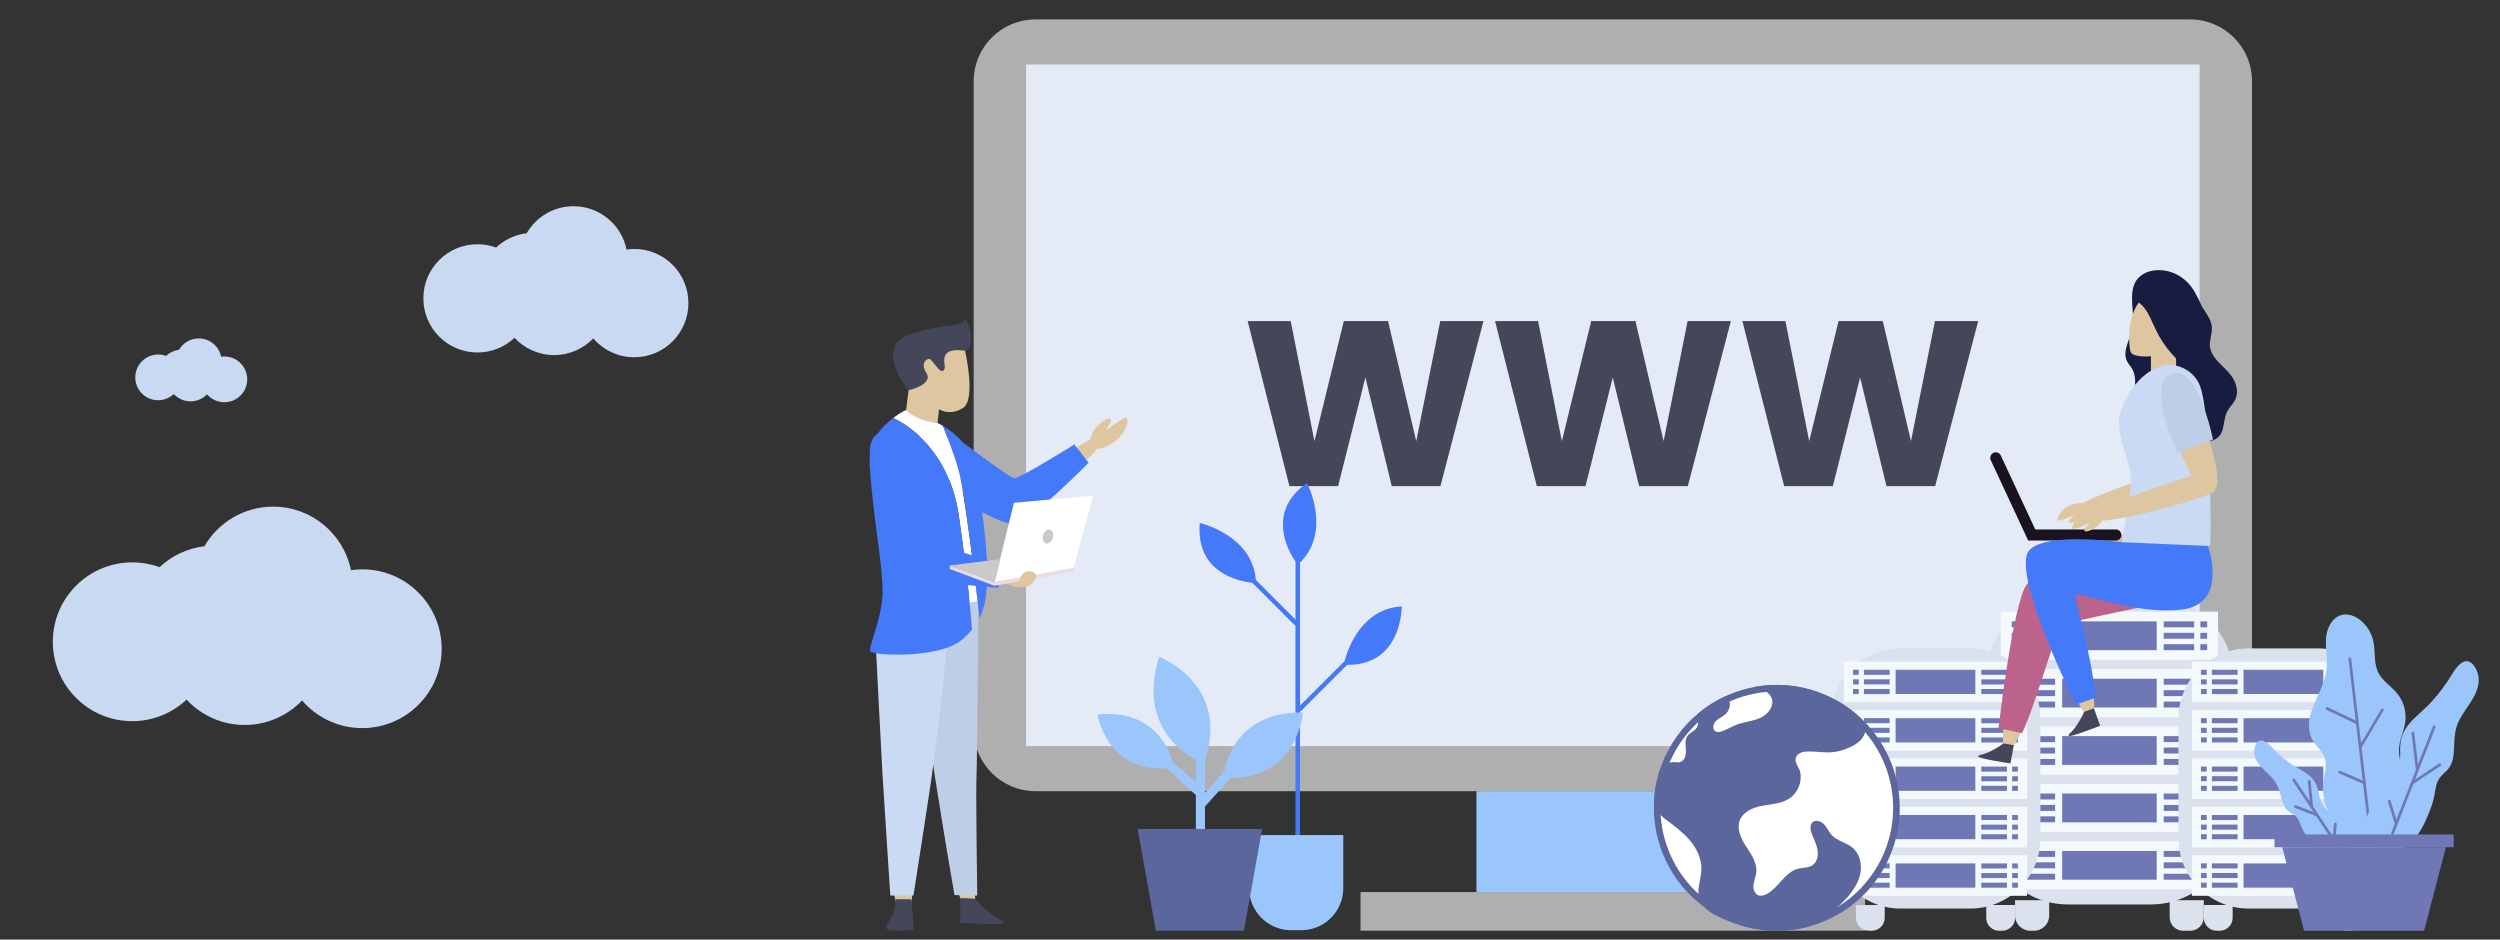 <?xml version="1.0" encoding="utf-8"?>
<!-- Generator: Adobe Illustrator 27.8.1, SVG Export Plug-In . SVG Version: 6.00 Build 0)  -->
<svg version="1.1" id="obj" xmlns="http://www.w3.org/2000/svg" xmlns:xlink="http://www.w3.org/1999/xlink" x="0px" y="0px"
	 viewBox="0 0 1200 451" style="enable-background:new 0 0 1200 451;" xml:space="preserve">
<rect x="0" y="0" width="1200" height="451" fill="#333333" stroke="none"/>
<style type="text/css">
	.st0{fill:#AFAFAF;}
	.st1{fill:#E4EBF7;}
	.st2{fill:#9AC6FC;}
	.st3{fill:#44465A;}
	.st4{fill:#4479FA;}
	.st5{fill:#5B669C;}
	.st6{fill:#DBE2EE;}
	.st7{fill:#F3F9FC;}
	.st8{fill:#6F78B5;}
	.st9{fill:#DEC6A0;}
	.st10{fill:none;stroke:#CCB994;stroke-width:5.078;stroke-miterlimit:10;}
	.st11{fill:#171C40;}
	.st12{fill:#1B121F;}
	.st13{fill:#B06D6D;}
	.st14{fill:#CAD9F4;}
	.st15{fill:#BC638C;}
	.st16{fill:#BECEE7;}
	.st17{fill:#FFFFFF;}
	.st18{fill:none;}
	.st19{fill:#CACACA;}
	.st20{fill:#E9DDE3;}
	.st21{fill:#C9D9F1;}
</style>
<g>
	<path class="st0" d="M1051.27,379.76H497.06c-16.4,0-29.7-13.29-29.7-29.7V39.02c0-16.4,13.29-29.7,29.7-29.7h554.21
		c16.4,0,29.7,13.29,29.7,29.7v311.04C1080.94,366.47,1067.65,379.76,1051.27,379.76z"/>
	<rect x="492.51" y="30.97" class="st1" width="563.29" height="327.16"/>
	<rect x="708.7" y="379.76" class="st2" width="130.9" height="48.45"/>
	<rect x="653.06" y="428.19" class="st0" width="242.21" height="18.54"/>
</g>
<g>
	<path class="st3" d="M598.87,154.1h20.66l11.41,57.67l14.1-57.67h21.22l13.54,57.67l11.51-57.67h20.76l-20.66,79.24h-23.37
		l-12.65-52.16l-13.09,52.16h-23.37L598.87,154.1z"/>
	<path class="st3" d="M717.62,154.1h20.66l11.41,57.67l14.1-57.67H785l13.54,57.67l11.51-57.67h20.76l-20.66,79.24h-23.37
		l-12.65-52.16l-13.09,52.16h-23.37L717.62,154.1z"/>
	<path class="st3" d="M836.35,154.1H857l11.41,57.67l14.1-57.67h21.22l13.54,57.67l11.51-57.67h20.76l-20.66,79.24h-23.37
		l-12.65-52.16l-13.09,52.16H856.4L836.35,154.1z"/>
</g>
<g>
	<g>
		<path class="st4" d="M672.84,291.06c-19.31,1.16-25.86,20.3-27.44,26.26l-21.38,21.38v-68.65c15.39-15.31,3.32-38.26,3.32-38.26
			c-19.54,13.9-9.13,32.48-5.5,37.81v27.79l-19.04-19.04c-1.7-21.59-26.9-27.33-26.9-27.33c-2.09,23.89,18.79,28.02,25.2,28.72
			l20.55,20.55l0.17-0.17v106.66H624v-65.35l0.17,0.17l22.48-22.48C673.17,319.35,672.84,291.06,672.84,291.06z"/>
		<path class="st2" d="M624.6,446.5h-4.85c-11.14,0-20.16-9.02-20.16-20.16v-25.51h45.19v25.51
			C644.78,437.48,635.74,446.5,624.6,446.5z"/>
	</g>
	<g>
		<g>
			<g>
				<path class="st2" d="M562.68,365.39l11.34,10.29v-11.01c-8.61-4.27-27.38-19.27-17.57-49.38c0,0,34.14,13.09,21.94,49.4v15.87
					l9.42-10.51c1.24-8.17,8.98-28.66,37.6-28.02c0,0-2.3,31.36-34.74,31.38l-12.28,13.71v21.01h-4.38v-26.55l-14.14-12.82
					c-28.79,1.97-33.06-25.82-33.06-25.82C552.43,340.32,560.91,358.07,562.68,365.39z"/>
			</g>
		</g>
		<polygon class="st5" points="554.82,446.75 597.08,446.75 605.83,397.91 546.06,397.91 		"/>
	</g>
</g>
<g>
	<g>
		<path class="st6" d="M1032.31,434.14h-39.55c-22.05,0-39.92-17.88-39.92-39.92v-68.19c0-22.05,17.88-39.92,39.92-39.92h39.55
			c22.05,0,39.92,17.88,39.92,39.92v68.19C1072.21,416.29,1054.36,434.14,1032.31,434.14z"/>
		<g>
			<rect x="960.43" y="293.59" class="st7" width="104.21" height="23.12"/>
			<rect x="989.84" y="298.26" class="st8" width="45.38" height="13.81"/>
			<g>
				<g>
					<g>
						<g>
							<g>
								<rect x="1038.59" y="298.26" class="st8" width="14.62" height="2.86"/>
							</g>
							<g>
								<rect x="1038.59" y="309.21" class="st8" width="14.62" height="2.86"/>
							</g>
							<g>
								<rect x="1038.59" y="303.74" class="st8" width="14.62" height="2.86"/>
							</g>
						</g>
					</g>
					<g>
						<rect x="1056.18" y="298.26" class="st8" width="3.26" height="2.86"/>
						<rect x="1056.18" y="309.21" class="st8" width="3.26" height="2.86"/>
						<rect x="1056.18" y="303.74" class="st8" width="3.26" height="2.86"/>
					</g>
				</g>
				<g>
					<g>
						<rect x="971.83" y="298.26" class="st8" width="14.62" height="2.86"/>
						<rect x="971.83" y="309.2" class="st8" width="14.62" height="2.86"/>
						<rect x="971.83" y="303.73" class="st8" width="14.62" height="2.86"/>
					</g>
					<g>
						<rect x="965.63" y="298.26" class="st8" width="3.26" height="2.86"/>
						<rect x="965.63" y="309.2" class="st8" width="3.26" height="2.86"/>
						<rect x="965.63" y="303.73" class="st8" width="3.26" height="2.86"/>
					</g>
				</g>
			</g>
		</g>
		<g>
			<rect x="960.43" y="321.16" class="st7" width="104.21" height="23.12"/>
			<rect x="989.84" y="325.8" class="st8" width="45.38" height="13.81"/>
			<g>
				<g>
					<g>
						<rect x="1038.59" y="325.8" class="st8" width="14.62" height="2.86"/>
						<rect x="1038.59" y="336.75" class="st8" width="14.62" height="2.86"/>
						<rect x="1038.59" y="331.28" class="st8" width="14.62" height="2.86"/>
					</g>
					<g>
						<rect x="1056.18" y="325.8" class="st8" width="3.26" height="2.86"/>
						<rect x="1056.18" y="336.75" class="st8" width="3.26" height="2.86"/>
						<rect x="1056.18" y="331.28" class="st8" width="3.26" height="2.86"/>
					</g>
				</g>
				<g>
					<g>
						<rect x="971.83" y="325.81" class="st8" width="14.62" height="2.86"/>
						<rect x="971.83" y="336.76" class="st8" width="14.62" height="2.86"/>
						<rect x="971.83" y="331.28" class="st8" width="14.62" height="2.86"/>
					</g>
					<g>
						<rect x="965.63" y="325.81" class="st8" width="3.26" height="2.86"/>
						<rect x="965.63" y="336.76" class="st8" width="3.26" height="2.86"/>
						<rect x="965.63" y="331.28" class="st8" width="3.26" height="2.86"/>
					</g>
				</g>
			</g>
		</g>
		<g>
			<rect x="960.43" y="348.7" class="st7" width="104.21" height="23.12"/>
			<rect x="989.84" y="353.34" class="st8" width="45.38" height="13.81"/>
			<g>
				<g>
					<g>
						<rect x="1038.59" y="353.34" class="st8" width="14.62" height="2.86"/>
						<rect x="1038.59" y="364.29" class="st8" width="14.62" height="2.86"/>
						<rect x="1038.59" y="358.82" class="st8" width="14.62" height="2.86"/>
					</g>
					<g>
						<rect x="1056.18" y="353.34" class="st8" width="3.26" height="2.86"/>
						<rect x="1056.18" y="364.29" class="st8" width="3.26" height="2.86"/>
						<rect x="1056.18" y="358.82" class="st8" width="3.26" height="2.86"/>
					</g>
				</g>
				<g>
					<g>
						<rect x="971.83" y="353.36" class="st8" width="14.62" height="2.86"/>
						<rect x="971.83" y="364.31" class="st8" width="14.62" height="2.86"/>
						<rect x="971.83" y="358.84" class="st8" width="14.62" height="2.86"/>
					</g>
					<g>
						<rect x="965.63" y="353.36" class="st8" width="3.26" height="2.86"/>
						<rect x="965.63" y="364.31" class="st8" width="3.26" height="2.86"/>
						<rect x="965.63" y="358.84" class="st8" width="3.26" height="2.86"/>
					</g>
				</g>
			</g>
		</g>
		<g>
			<rect x="960.43" y="376.24" class="st7" width="104.21" height="23.12"/>
			<rect x="989.84" y="380.9" class="st8" width="45.38" height="13.81"/>
			<g>
				<g>
					<g>
						<rect x="1038.59" y="380.9" class="st8" width="14.62" height="2.86"/>
						<rect x="1038.59" y="391.86" class="st8" width="14.62" height="2.86"/>
						<rect x="1038.59" y="386.38" class="st8" width="14.62" height="2.86"/>
					</g>
					<g>
						<rect x="1056.18" y="380.9" class="st8" width="3.26" height="2.86"/>
						<rect x="1056.18" y="391.86" class="st8" width="3.26" height="2.86"/>
						<rect x="1056.18" y="386.38" class="st8" width="3.26" height="2.86"/>
					</g>
				</g>
				<g>
					<g>
						<rect x="971.83" y="380.89" class="st8" width="14.62" height="2.86"/>
						<rect x="971.83" y="391.84" class="st8" width="14.62" height="2.86"/>
						<rect x="971.83" y="386.37" class="st8" width="14.62" height="2.86"/>
					</g>
					<g>
						<rect x="965.63" y="380.89" class="st8" width="3.26" height="2.86"/>
						<rect x="965.63" y="391.84" class="st8" width="3.26" height="2.86"/>
						<rect x="965.63" y="386.37" class="st8" width="3.26" height="2.86"/>
					</g>
				</g>
			</g>
		</g>
		<g>
			<rect x="960.43" y="403.78" class="st7" width="104.21" height="23.12"/>
			<rect x="989.84" y="408.45" class="st8" width="45.38" height="13.81"/>
			<g>
				<g>
					<g>
						<rect x="1038.59" y="408.45" class="st8" width="14.62" height="2.86"/>
						<rect x="1038.59" y="419.4" class="st8" width="14.62" height="2.86"/>
						<rect x="1038.59" y="413.92" class="st8" width="14.62" height="2.86"/>
					</g>
					<g>
						<rect x="1056.18" y="408.45" class="st8" width="3.26" height="2.86"/>
						<rect x="1056.18" y="419.4" class="st8" width="3.26" height="2.86"/>
						<rect x="1056.18" y="413.92" class="st8" width="3.26" height="2.86"/>
					</g>
				</g>
				<g>
					<g>
						<rect x="971.83" y="408.45" class="st8" width="14.62" height="2.86"/>
						<rect x="971.83" y="419.39" class="st8" width="14.62" height="2.86"/>
						<rect x="971.83" y="413.92" class="st8" width="14.62" height="2.86"/>
					</g>
					<g>
						<rect x="965.63" y="408.45" class="st8" width="3.26" height="2.86"/>
						<rect x="965.63" y="419.39" class="st8" width="3.26" height="2.86"/>
						<rect x="965.63" y="413.92" class="st8" width="3.26" height="2.86"/>
					</g>
				</g>
			</g>
		</g>
		<g>
			<path class="st6" d="M976.31,446.75h-1.76c-4.04,0-7.32-3.28-7.32-7.32v-7.34h16.38v7.34
				C983.64,443.47,980.36,446.75,976.31,446.75z"/>
			<path class="st6" d="M1051.35,446.75h-3.44c-3.57,0-6.47-2.9-6.47-6.47v-8.19h16.38v8.19
				C1057.82,443.85,1054.92,446.75,1051.35,446.75z"/>
		</g>
	</g>
	<g>
		<g>
			<path class="st6" d="M945.7,436.11h-33.35c-18.6,0-33.68-15.08-33.68-33.68v-57.51c0-18.6,15.08-33.68,33.68-33.68h33.35
				c18.6,0,33.68,15.08,33.68,33.68v57.51C979.38,421.03,964.31,436.11,945.7,436.11z"/>
			<g>
				<rect x="885.08" y="317.57" class="st7" width="87.89" height="19.49"/>
				<rect x="909.89" y="321.49" class="st8" width="38.28" height="11.63"/>
				<g>
					<g>
						<g>
							<g>
								<g>
									<rect x="951.01" y="321.49" class="st8" width="12.34" height="2.43"/>
								</g>
								<g>
									<rect x="951.01" y="330.72" class="st8" width="12.34" height="2.43"/>
								</g>
								<g>
									<rect x="951.01" y="326.11" class="st8" width="12.34" height="2.43"/>
								</g>
							</g>
						</g>
						<g>
							<rect x="965.84" y="321.49" class="st8" width="2.74" height="2.43"/>
							<rect x="965.84" y="330.72" class="st8" width="2.74" height="2.43"/>
							<rect x="965.84" y="326.11" class="st8" width="2.74" height="2.43"/>
						</g>
					</g>
					<g>
						<g>
							<rect x="894.68" y="321.48" class="st8" width="12.34" height="2.43"/>
							<rect x="894.68" y="330.73" class="st8" width="12.34" height="2.43"/>
							<rect x="894.68" y="326.09" class="st8" width="12.34" height="2.43"/>
						</g>
						<g>
							<rect x="889.47" y="321.48" class="st8" width="2.74" height="2.43"/>
							<rect x="889.47" y="330.73" class="st8" width="2.74" height="2.43"/>
							<rect x="889.47" y="326.09" class="st8" width="2.74" height="2.43"/>
						</g>
					</g>
				</g>
			</g>
			<g>
				<rect x="885.08" y="340.8" class="st7" width="87.89" height="19.49"/>
				<rect x="909.89" y="344.74" class="st8" width="38.28" height="11.63"/>
				<g>
					<g>
						<g>
							<rect x="951.01" y="344.74" class="st8" width="12.34" height="2.43"/>
							<rect x="951.01" y="353.97" class="st8" width="12.34" height="2.43"/>
							<rect x="951.01" y="349.34" class="st8" width="12.34" height="2.43"/>
						</g>
						<g>
							<rect x="965.84" y="344.74" class="st8" width="2.74" height="2.43"/>
							<rect x="965.84" y="353.97" class="st8" width="2.74" height="2.43"/>
							<rect x="965.84" y="349.34" class="st8" width="2.74" height="2.43"/>
						</g>
					</g>
					<g>
						<g>
							<rect x="894.68" y="344.71" class="st8" width="12.34" height="2.43"/>
							<rect x="894.68" y="353.95" class="st8" width="12.34" height="2.43"/>
							<rect x="894.68" y="349.34" class="st8" width="12.34" height="2.43"/>
						</g>
						<g>
							<rect x="889.47" y="344.71" class="st8" width="2.74" height="2.43"/>
							<rect x="889.47" y="353.95" class="st8" width="2.74" height="2.43"/>
							<rect x="889.47" y="349.34" class="st8" width="2.74" height="2.43"/>
						</g>
					</g>
				</g>
			</g>
			<g>
				<rect x="885.08" y="364.04" class="st7" width="87.89" height="19.49"/>
				<rect x="909.89" y="367.96" class="st8" width="38.28" height="11.63"/>
				<g>
					<g>
						<g>
							<rect x="951.01" y="367.96" class="st8" width="12.34" height="2.43"/>
							<rect x="951.01" y="377.19" class="st8" width="12.34" height="2.43"/>
							<rect x="951.01" y="372.59" class="st8" width="12.34" height="2.43"/>
						</g>
						<g>
							<rect x="965.84" y="367.96" class="st8" width="2.74" height="2.43"/>
							<rect x="965.84" y="377.19" class="st8" width="2.74" height="2.43"/>
							<rect x="965.84" y="372.59" class="st8" width="2.74" height="2.43"/>
						</g>
					</g>
					<g>
						<g>
							<rect x="894.68" y="367.95" class="st8" width="12.34" height="2.43"/>
							<rect x="894.68" y="377.2" class="st8" width="12.34" height="2.43"/>
							<rect x="894.68" y="372.56" class="st8" width="12.34" height="2.43"/>
						</g>
						<g>
							<rect x="889.47" y="367.95" class="st8" width="2.74" height="2.43"/>
							<rect x="889.47" y="377.2" class="st8" width="2.74" height="2.43"/>
							<rect x="889.47" y="372.56" class="st8" width="2.74" height="2.43"/>
						</g>
					</g>
				</g>
			</g>
			<g>
				<rect x="885.08" y="387.27" class="st7" width="87.89" height="19.49"/>
				<rect x="909.89" y="391.19" class="st8" width="38.28" height="11.63"/>
				<g>
					<g>
						<g>
							<rect x="951.01" y="391.19" class="st8" width="12.34" height="2.43"/>
							<rect x="951.01" y="400.44" class="st8" width="12.34" height="2.43"/>
							<rect x="951.01" y="395.82" class="st8" width="12.34" height="2.43"/>
						</g>
						<g>
							<rect x="965.84" y="391.19" class="st8" width="2.74" height="2.43"/>
							<rect x="965.84" y="400.44" class="st8" width="2.74" height="2.43"/>
							<rect x="965.84" y="395.82" class="st8" width="2.74" height="2.43"/>
						</g>
					</g>
					<g>
						<g>
							<rect x="894.68" y="391.2" class="st8" width="12.34" height="2.43"/>
							<rect x="894.68" y="400.42" class="st8" width="12.34" height="2.43"/>
							<rect x="894.68" y="395.81" class="st8" width="12.34" height="2.43"/>
						</g>
						<g>
							<rect x="889.47" y="391.2" class="st8" width="2.74" height="2.43"/>
							<rect x="889.47" y="400.42" class="st8" width="2.74" height="2.43"/>
							<rect x="889.47" y="395.81" class="st8" width="2.74" height="2.43"/>
						</g>
					</g>
				</g>
			</g>
			<g>
				<rect x="885.08" y="410.5" class="st7" width="87.89" height="19.49"/>
				<rect x="909.89" y="414.44" class="st8" width="38.28" height="11.63"/>
				<g>
					<g>
						<g>
							<rect x="951.01" y="414.44" class="st8" width="12.34" height="2.43"/>
							<rect x="951.01" y="423.67" class="st8" width="12.34" height="2.43"/>
							<rect x="951.01" y="419.06" class="st8" width="12.34" height="2.43"/>
						</g>
						<g>
							<rect x="965.84" y="414.44" class="st8" width="2.74" height="2.43"/>
							<rect x="965.84" y="423.67" class="st8" width="2.74" height="2.43"/>
							<rect x="965.84" y="419.06" class="st8" width="2.74" height="2.43"/>
						</g>
					</g>
					<g>
						<g>
							<rect x="894.68" y="414.42" class="st8" width="12.34" height="2.43"/>
							<rect x="894.68" y="423.67" class="st8" width="12.34" height="2.43"/>
							<rect x="894.68" y="419.03" class="st8" width="12.34" height="2.43"/>
						</g>
						<g>
							<rect x="889.47" y="414.42" class="st8" width="2.74" height="2.43"/>
							<rect x="889.47" y="423.67" class="st8" width="2.74" height="2.43"/>
							<rect x="889.47" y="419.03" class="st8" width="2.74" height="2.43"/>
						</g>
					</g>
				</g>
			</g>
			<g>
				<path class="st6" d="M898.48,446.75h-1.49c-3.4,0-6.16-2.76-6.16-6.16v-6.2h13.83v6.2
					C904.64,443.99,901.88,446.75,898.48,446.75z"/>
				<path class="st6" d="M961.05,446.75h-1.49c-3.4,0-6.16-2.76-6.16-6.16v-6.2h13.83v6.2
					C967.23,443.99,964.47,446.75,961.05,446.75z"/>
			</g>
		</g>
		<g>
			<path class="st6" d="M1112.71,436.11h-33.35c-18.6,0-33.68-15.08-33.68-33.68v-57.51c0-18.6,15.08-33.68,33.68-33.68h33.35
				c18.6,0,33.68,15.08,33.68,33.68v57.51C1146.39,421.03,1131.32,436.11,1112.71,436.11z"/>
			<g>
				<rect x="1052.07" y="317.57" class="st7" width="87.89" height="19.49"/>
				<rect x="1076.9" y="321.49" class="st8" width="38.28" height="11.63"/>
				<g>
					<g>
						<g>
							<g>
								<g>
									<rect x="1118.02" y="321.49" class="st8" width="12.34" height="2.43"/>
								</g>
								<g>
									<rect x="1118.02" y="330.72" class="st8" width="12.34" height="2.43"/>
								</g>
								<g>
									<rect x="1118.02" y="326.11" class="st8" width="12.34" height="2.43"/>
								</g>
							</g>
						</g>
						<g>
							<rect x="1132.85" y="321.49" class="st8" width="2.74" height="2.43"/>
							<rect x="1132.85" y="330.72" class="st8" width="2.74" height="2.43"/>
							<rect x="1132.85" y="326.11" class="st8" width="2.74" height="2.43"/>
						</g>
					</g>
					<g>
						<g>
							<rect x="1061.7" y="321.48" class="st8" width="12.34" height="2.43"/>
							<rect x="1061.7" y="330.73" class="st8" width="12.34" height="2.43"/>
							<rect x="1061.7" y="326.09" class="st8" width="12.34" height="2.43"/>
						</g>
						<g>
							<rect x="1056.47" y="321.48" class="st8" width="2.74" height="2.43"/>
							<rect x="1056.47" y="330.73" class="st8" width="2.74" height="2.43"/>
							<rect x="1056.47" y="326.09" class="st8" width="2.74" height="2.43"/>
						</g>
					</g>
				</g>
			</g>
			<g>
				<rect x="1052.07" y="340.8" class="st7" width="87.89" height="19.49"/>
				<rect x="1076.9" y="344.74" class="st8" width="38.28" height="11.63"/>
				<g>
					<g>
						<g>
							<rect x="1118.02" y="344.74" class="st8" width="12.34" height="2.43"/>
							<rect x="1118.02" y="353.97" class="st8" width="12.34" height="2.43"/>
							<rect x="1118.02" y="349.34" class="st8" width="12.34" height="2.43"/>
						</g>
						<g>
							<rect x="1132.85" y="344.74" class="st8" width="2.74" height="2.43"/>
							<rect x="1132.85" y="353.97" class="st8" width="2.74" height="2.43"/>
							<rect x="1132.85" y="349.34" class="st8" width="2.74" height="2.43"/>
						</g>
					</g>
					<g>
						<g>
							<rect x="1061.7" y="344.71" class="st8" width="12.34" height="2.43"/>
							<rect x="1061.7" y="353.95" class="st8" width="12.34" height="2.43"/>
							<rect x="1061.7" y="349.34" class="st8" width="12.34" height="2.43"/>
						</g>
						<g>
							<rect x="1056.47" y="344.71" class="st8" width="2.74" height="2.43"/>
							<rect x="1056.47" y="353.95" class="st8" width="2.74" height="2.43"/>
							<rect x="1056.47" y="349.34" class="st8" width="2.74" height="2.43"/>
						</g>
					</g>
				</g>
			</g>
			<g>
				<rect x="1052.07" y="364.04" class="st7" width="87.89" height="19.49"/>
				<rect x="1076.9" y="367.96" class="st8" width="38.28" height="11.63"/>
				<g>
					<g>
						<g>
							<rect x="1118.02" y="367.96" class="st8" width="12.34" height="2.43"/>
							<rect x="1118.02" y="377.19" class="st8" width="12.34" height="2.43"/>
							<rect x="1118.02" y="372.59" class="st8" width="12.34" height="2.43"/>
						</g>
						<g>
							<rect x="1132.85" y="367.96" class="st8" width="2.74" height="2.43"/>
							<rect x="1132.85" y="377.19" class="st8" width="2.74" height="2.43"/>
							<rect x="1132.85" y="372.59" class="st8" width="2.74" height="2.43"/>
						</g>
					</g>
					<g>
						<g>
							<rect x="1061.7" y="367.95" class="st8" width="12.34" height="2.43"/>
							<rect x="1061.7" y="377.2" class="st8" width="12.34" height="2.43"/>
							<rect x="1061.7" y="372.56" class="st8" width="12.34" height="2.43"/>
						</g>
						<g>
							<rect x="1056.47" y="367.95" class="st8" width="2.74" height="2.43"/>
							<rect x="1056.47" y="377.2" class="st8" width="2.74" height="2.43"/>
							<rect x="1056.47" y="372.56" class="st8" width="2.74" height="2.43"/>
						</g>
					</g>
				</g>
			</g>
			<g>
				<rect x="1052.07" y="387.27" class="st7" width="87.89" height="19.49"/>
				<rect x="1076.9" y="391.19" class="st8" width="38.28" height="11.63"/>
				<g>
					<g>
						<g>
							<rect x="1118.02" y="391.19" class="st8" width="12.34" height="2.43"/>
							<rect x="1118.02" y="400.44" class="st8" width="12.34" height="2.43"/>
							<rect x="1118.02" y="395.82" class="st8" width="12.34" height="2.43"/>
						</g>
						<g>
							<rect x="1132.85" y="391.19" class="st8" width="2.74" height="2.43"/>
							<rect x="1132.85" y="400.44" class="st8" width="2.74" height="2.43"/>
							<rect x="1132.85" y="395.82" class="st8" width="2.74" height="2.43"/>
						</g>
					</g>
					<g>
						<g>
							<rect x="1061.7" y="391.2" class="st8" width="12.34" height="2.43"/>
							<rect x="1061.7" y="400.42" class="st8" width="12.34" height="2.43"/>
							<rect x="1061.7" y="395.81" class="st8" width="12.34" height="2.43"/>
						</g>
						<g>
							<rect x="1056.47" y="391.2" class="st8" width="2.74" height="2.43"/>
							<rect x="1056.47" y="400.42" class="st8" width="2.74" height="2.43"/>
							<rect x="1056.47" y="395.81" class="st8" width="2.74" height="2.43"/>
						</g>
					</g>
				</g>
			</g>
			<g>
				<rect x="1052.07" y="410.5" class="st7" width="87.89" height="19.49"/>
				<rect x="1076.9" y="414.44" class="st8" width="38.28" height="11.63"/>
				<g>
					<g>
						<g>
							<rect x="1118.02" y="414.44" class="st8" width="12.34" height="2.43"/>
							<rect x="1118.02" y="423.67" class="st8" width="12.34" height="2.43"/>
							<rect x="1118.02" y="419.06" class="st8" width="12.34" height="2.43"/>
						</g>
						<g>
							<rect x="1132.85" y="414.44" class="st8" width="2.74" height="2.43"/>
							<rect x="1132.85" y="423.67" class="st8" width="2.74" height="2.43"/>
							<rect x="1132.85" y="419.06" class="st8" width="2.74" height="2.43"/>
						</g>
					</g>
					<g>
						<g>
							<rect x="1061.7" y="414.42" class="st8" width="12.34" height="2.43"/>
							<rect x="1061.7" y="423.67" class="st8" width="12.34" height="2.43"/>
							<rect x="1061.7" y="419.03" class="st8" width="12.34" height="2.43"/>
						</g>
						<g>
							<rect x="1056.47" y="414.42" class="st8" width="2.74" height="2.43"/>
							<rect x="1056.47" y="423.67" class="st8" width="2.74" height="2.43"/>
							<rect x="1056.47" y="419.03" class="st8" width="2.74" height="2.43"/>
						</g>
					</g>
				</g>
			</g>
			<g>
				<path class="st6" d="M1065.49,446.75H1064c-3.4,0-6.16-2.76-6.16-6.16v-6.2h13.83v6.2
					C1071.65,443.99,1068.89,446.75,1065.49,446.75z"/>
				<path class="st6" d="M1128.06,446.75h-1.49c-3.4,0-6.16-2.76-6.16-6.16v-6.2h13.83v6.2
					C1134.24,443.99,1131.46,446.75,1128.06,446.75z"/>
			</g>
		</g>
	</g>
</g>
<g>
	<path class="st2" d="M1126.3,402.45c-7.53-8.07-12.96-17.63-10.78-29.06c0.89-4.71,1.8-8.65-1.33-12.73
		c-1.49-1.93-3.3-3.65-4.38-5.83c-3.17-6.35-0.79-13.02,1.93-19.02c2.01-4.44,4.15-8.92,4.94-13.75c0.83-5.12-0.54-10.2-0.23-15.33
		c0.29-4.98,2.86-10.47,7.71-11.59c3.21-0.75,6.62,0.68,9.15,2.82c2.9,2.45,4.98,5.87,5.83,9.56c1.16,5.06,0.12,10.66,2.45,15.31
		c2.05,4.11,6.3,6.59,9.17,10.16c3.05,3.8,4.44,8.88,3.75,13.69c-0.56,4.02-2.49,7.76-2.9,11.8c-0.91,9.06,5.95,17.52,5.27,26.63
		c-0.39,5.29-3.4,10.18-7.53,13.5c-4.69,3.77-11.59,6.66-17.67,5.87c-3.3-0.44-6.28-2.07-8.25-4.77"/>
	<g>
		<path class="st8" d="M1137.5,398.89c-0.33,0-0.62-0.25-0.66-0.6l-9.58-81.94c-0.04-0.37,0.23-0.71,0.58-0.75
			c0.39-0.04,0.71,0.23,0.75,0.58l9.58,81.94c0.04,0.37-0.23,0.71-0.58,0.75C1137.56,398.89,1137.52,398.89,1137.5,398.89z"/>
	</g>
	<g>
		<path class="st8" d="M1132.89,359.32c-0.12,0-0.23-0.02-0.33-0.1c-0.31-0.19-0.41-0.6-0.23-0.91l10.62-17.88
			c0.19-0.33,0.6-0.44,0.91-0.23c0.31,0.19,0.41,0.6,0.23,0.91l-10.62,17.88C1133.35,359.21,1133.12,359.32,1132.89,359.32z"/>
	</g>
	<g>
		<path class="st8" d="M1131.05,347.45c-0.1,0-0.19-0.02-0.29-0.06l-14.02-6.68c-0.33-0.17-0.48-0.56-0.31-0.89
			c0.17-0.33,0.56-0.48,0.89-0.31l14.02,6.68c0.33,0.17,0.48,0.56,0.31,0.89C1131.55,347.31,1131.3,347.45,1131.05,347.45z"/>
	</g>
	<g>
		<path class="st8" d="M1134.84,376.4c-0.08,0-0.19-0.02-0.27-0.06l-11.8-5.12c-0.33-0.15-0.5-0.54-0.35-0.87
			c0.15-0.33,0.54-0.5,0.87-0.35l11.8,5.12c0.33,0.15,0.5,0.54,0.35,0.87C1135.34,376.24,1135.09,376.4,1134.84,376.4z"/>
	</g>
	<g>
		<path class="st2" d="M1136.44,397.99c-0.58-2.12-0.73-4.17-0.31-5.77c1.39-5.37,6.22-9.23,9.56-13.36
			c3.98-4.92,6.72-11.1,6.41-17.42c-0.27-5.12,0.6-9.5,3.96-13.6c3.3-4.04,7.57-7.11,11.05-10.97c3.67-4.06,6.93-8.34,9.73-13.04
			c2.36-3.96,6.86-9.98,10.97-3.86c1.62,2.43,2.3,5.48,1.83,8.36c-1.22,7.57-7.78,12.86-10.29,19.93c-1.27,3.57-1.22,7.3-1.41,11.05
			c-0.15,3.36-0.56,7.11-2.8,9.79c-1.31,1.56-3.01,2.76-4.17,4.42c-1.62,2.32-1.97,5.16-2.41,7.88c-0.5,2.94-1.41,5.56-2.49,8.34
			c-2.68,6.89-6.76,14.95-13.65,18.42c-2.01,1-4.31,1.62-6.51,1.18C1141,408.36,1137.66,402.45,1136.44,397.99z"/>
		<g>
			<path class="st8" d="M1148.41,400.67c-0.08,0-0.17-0.02-0.25-0.04c-0.35-0.12-0.52-0.52-0.37-0.87l20.03-51.2
				c0.15-0.35,0.52-0.5,0.87-0.37c0.35,0.12,0.52,0.52,0.37,0.87l-20.03,51.2C1148.92,400.5,1148.68,400.67,1148.41,400.67z"/>
		</g>
		<g>
			<path class="st8" d="M1160.21,369.71c-0.33,0-0.62-0.25-0.66-0.6l-2.01-17.15c-0.04-0.37,0.23-0.71,0.58-0.75
				c0.39-0.02,0.71,0.23,0.75,0.58l2.01,17.15c0.04,0.37-0.23,0.71-0.58,0.75C1160.27,369.71,1160.25,369.71,1160.21,369.71z"/>
		</g>
		<g>
			<path class="st8" d="M1158.42,376.18c-0.21,0-0.44-0.1-0.56-0.29c-0.21-0.31-0.12-0.73,0.19-0.93l12.69-8.46
				c0.31-0.21,0.73-0.12,0.93,0.19c0.21,0.31,0.12,0.73-0.19,0.93l-12.69,8.46C1158.69,376.14,1158.57,376.18,1158.42,376.18z"/>
		</g>
		<g>
			<path class="st8" d="M1149.98,395.32c-0.29,0-0.56-0.19-0.64-0.48l-3.11-10.02c-0.1-0.35,0.08-0.73,0.44-0.83
				c0.35-0.1,0.73,0.08,0.83,0.44l3.11,10.02c0.1,0.35-0.08,0.73-0.44,0.83C1150.11,395.3,1150.04,395.32,1149.98,395.32z"/>
		</g>
	</g>
	<g>
		<path class="st2" d="M1128.93,403.32c0.08-1.53-0.12-2.94-0.62-3.96c-1.72-3.44-5.58-5.35-8.46-7.67
			c-3.42-2.76-6.2-6.55-6.91-10.91c-0.58-3.53-1.8-6.37-4.69-8.67c-2.82-2.26-6.18-3.73-9.13-5.83c-3.09-2.22-5.93-4.65-8.52-7.42
			c-2.18-2.34-6.14-5.77-8.03-1c-0.75,1.89-0.77,4.06-0.02,5.95c1.95,4.98,7.18,7.59,9.93,12.03c1.39,2.24,1.91,4.79,2.57,7.3
			c0.6,2.26,1.43,4.75,3.34,6.24c1.12,0.87,2.45,1.43,3.48,2.38c1.45,1.33,2.09,3.24,2.8,5.02c0.77,1.93,1.78,3.57,2.92,5.29
			c2.84,4.29,6.8,9.17,11.99,10.51c1.51,0.39,3.17,0.48,4.6-0.17C1127.36,411.04,1128.77,406.54,1128.93,403.32z"/>
		<g>
			<path class="st8" d="M1122.15,406.87c-0.21,0-0.44-0.1-0.56-0.29l-21.15-31.86c-0.21-0.31-0.12-0.73,0.19-0.93
				c0.31-0.21,0.73-0.12,0.93,0.19l21.15,31.85c0.21,0.31,0.12,0.73-0.19,0.93C1122.4,406.85,1122.28,406.87,1122.15,406.87z"/>
		</g>
		<g>
			<path class="st8" d="M1109.58,387.58c-0.33,0-0.62-0.25-0.66-0.6l-1.16-11.95c-0.04-0.37,0.23-0.68,0.6-0.73
				c0.41-0.04,0.68,0.23,0.73,0.6l1.16,11.95c0.04,0.37-0.23,0.68-0.6,0.73C1109.62,387.58,1109.6,387.58,1109.58,387.58z"/>
		</g>
		<g>
			<path class="st8" d="M1111.74,391.71c-0.08,0-0.17-0.02-0.25-0.04l-9.87-3.88c-0.33-0.15-0.52-0.52-0.37-0.87
				c0.15-0.33,0.52-0.5,0.87-0.37l9.87,3.88c0.33,0.15,0.52,0.52,0.37,0.87C1112.26,391.54,1112.01,391.71,1111.74,391.71z"/>
		</g>
		<g>
			<path class="st8" d="M1120.31,403.47c-0.02,0-0.04,0-0.06,0c-0.37-0.02-0.64-0.35-0.6-0.73l0.64-7.28
				c0.04-0.37,0.37-0.64,0.73-0.6c0.37,0.02,0.64,0.35,0.6,0.73l-0.64,7.28C1120.95,403.22,1120.66,403.47,1120.31,403.47z"/>
		</g>
	</g>
	<g>
		<g>
			<g>
				<g>
					<polygon class="st8" points="1105.95,446.75 1163.57,446.75 1174.04,406.66 1095.48,406.66 					"/>
				</g>
			</g>
		</g>
		<rect x="1091.77" y="400.54" class="st8" width="86" height="6.12"/>
	</g>
</g>
<g>
	<path class="st9" d="M1044.17,176.36c-1.74-0.33-8.54,0.95-9.89,2.14c-5.74,5.06-16.26,17.46-15.78,27.91
		c0.58,12.8,5.43,14.93,5.43,24.04s-3.48,27.33-3.48,29.66s37.41,1.35,38.18,0.39c0.77-0.97-0.41-68.07-2.72-74.62
		C1053.65,179.38,1051.58,177.79,1044.17,176.36z"/>
	<path class="st10" d="M1053.96,275.26c1.31,5.91-2.74,11.63-8.71,12.48c-4.75,0.68-11.2,0.87-19.47-0.33
		c-20.64-3.05-45.15-1-48.92-8.73c-3.77-7.74,7.57-16.78,27.77-17.67c18.25-0.81,40.86-4.56,44.65,0.6
		C1051.2,264.23,1052.84,270.1,1053.96,275.26z"/>
	<path class="st10" d="M1047.12,267.46c2.99,5.25,0.85,11.9-4.6,14.5c-4.33,2.05-10.43,4.17-18.69,5.45
		c-20.59,3.24-43.41,12.48-49.32,6.2c-5.89-6.26,2.24-18.27,21.26-25.14c17.19-6.2,37.64-16.51,42.81-12.69
		C1041.19,257.74,1044.48,262.86,1047.12,267.46z"/>
	<path class="st11" d="M1046.1,198.55c0.6,0.77,1.14,1.6,1.68,2.41c1.02,1.53,2.01,3.07,3.03,4.6c1.24,1.89,2.53,3.84,4.46,5.04
		c2.12,1.33,4.85,1.58,7.18,0.64c5.83-2.34,4.25-8.38,6.3-13.07c1.2-2.76,3.8-4.69,4.65-7.61c0.95-3.19-0.12-6.74-1.89-9.46
		c-2.26-3.5-5.66-5.83-8.19-9.08c-1.66-2.12-2.82-4.56-2.59-7.26c0.25-2.99,1.41-5.97,0.79-9c-0.75-3.59-3.67-6.55-5.16-9.85
		c-1.72-3.8-3.67-7.82-6.72-10.72c-3.19-3.07-7.32-5.08-11.76-5.45c-2.68-0.23-5.41,0.04-7.84,1.16
		c-10.72,4.94-4.94,17.63-6.37,26.34c-0.85,5.14-5.23,10.93-2.7,16.18c0.73,1.49,1.99,2.59,2.72,4.09c0.81,1.66,1.14,3.55,1.18,5.37
		c0.06,2.88-0.58,5.72-1.08,8.54c-0.37,2.18-1.24,5.79-0.29,7.92c0.85,1.91,2.82,0.48,4.21-0.41c1.93-1.27,3.61-2.92,5.74-3.88
		c3.3-1.47,7.63-1.04,10.49,1.2C1044.75,196.91,1045.46,197.7,1046.1,198.55z"/>
	<rect x="1032.44" y="165.74" class="st9" width="12.09" height="17.01"/>
	<path class="st9" d="M1032.62,171.01c0,0-8.73,0.77-9.89-2.03c-1.16-2.82-1.74-17.84,4.65-24.62c6.39-6.78,17.84-5.14,21.9,1.06
		c4.06,6.2-4.56,25.49-9.6,25.67C1034.67,171.3,1032.62,171.01,1032.62,171.01z"/>
	<g>
		<path class="st9" d="M976.63,270.18c13.19-11.72,28.35,51.2,28.62,67.98c0.27,16.78-7.76,0.85-17.9-23.93
			C977.21,289.45,971.44,274.8,976.63,270.18z"/>
		<path class="st3" d="M1000.29,341.85c0,0-0.97,2.65-3.69,6.59c-2.72,3.94-3.86,3.65-3.61,4.71c0.25,1.06,15.08-4.79,15.08-4.79
			l-2.99-8.36C1005.08,340.01,1000.23,341.65,1000.29,341.85z"/>
	</g>
	<g>
		<path class="st9" d="M976.79,283c17.28-3.57-1,58.5-9.13,73.19c-8.13,14.68-7.15-3.13-3.57-29.68
			C967.67,299.98,969.99,284.41,976.79,283z"/>
		<path class="st3" d="M961.53,356.91c0,0-2.16,1.83-6.47,3.88c-4.31,2.05-5.16,1.24-5.48,2.28c-0.31,1.04,15.45,3.38,15.45,3.38
			l1.58-8.73C966.61,357.72,961.57,356.7,961.53,356.91z"/>
	</g>
	<g>
		<path class="st12" d="M1015.61,259.46h-42.08l-17.96-38.57c-0.62-1.33-0.04-2.9,1.29-3.53c1.31-0.64,2.9-0.04,3.53,1.29
			l16.53,35.48h38.68c1.47,0,2.65,1.18,2.65,2.65S1017.09,259.46,1015.61,259.46z"/>
	</g>
	<g>
		<path class="st9" d="M1035.61,182.31c2.39,0.12,4.4,1.8,5.31,3.98c4.13,9.81,17.44,42.95,10.39,46.41
			c-8.3,4.06-18.33-25.99-20.14-35.05C1029.68,190.11,1029.84,182,1035.61,182.31z"/>
		<g>
			<path class="st9" d="M1051.7,225.59c-1.72-1.39-4.11-1.68-6.26-1c-10.66,3.32-49.23,15.64-49.88,20.49
				c-0.77,5.64,55.56-9.56,56.58-12.42C1052.9,230.42,1054.48,227.83,1051.7,225.59z"/>
			<path class="st9" d="M1000.99,243.2c-0.97-3.34-6.53-1-8.4-0.12c-3.05,1.41-5.54,5.37-5,6.57c0.54,1.22,7.28-2.41,7.63-2.24
				c0.35,0.17-2.76,2.26-2.14,3.34c0.62,1.1,5.08-1.14,6.51-2.72C1001.04,246.48,1001.62,245.27,1000.99,243.2z"/>
		</g>
		<path class="st13" d="M1035.17,215.41c0,0-14.52-31.34-2.55-35.9c11.84-4.52,18.71,29.86,18.71,29.86L1035.17,215.41z"/>
	</g>
	<path class="st14" d="M1041.06,175.01c0,0,10.06-0.04,14.5,9.19c5.81,12.07,5.93,76.09,5.27,77.4c-0.89,1.76-41.33,1.76-42.22-0.29
		c-0.89-2.07,5.97-27.17,3.77-35.8c-2.22-8.63-5.41-15.82-5.31-23.35C1017.15,195.93,1025.32,176.79,1041.06,175.01z"/>
	<path class="st15" d="M1018.62,261.3c0,0-39.2,10.04-45.83,19.33c-6.64,9.29-13.5,68.87-13.5,68.87l11.3,2.43
		c7.3-15.28,16.16-50.93,19.93-52.26c3.77-1.33,40.81-9,40.81-9l0.58-21.55L1018.62,261.3z"/>
	<path class="st4" d="M1018.39,260.27c-15.72-1.99-43.07-3.4-45.6,6.24c-4.17,15.93,23.68,71.69,23.68,71.69l9.52-3.32
		c-3.09-26.36-10.7-47.62-9.52-49.38c1.18-1.76,28.04,9.75,50.79,7.09c22.73-2.65,12.55-30.55,12.55-30.55L1018.39,260.27z"/>
	<g>
		<path class="st9" d="M1045.58,182.31c2.51,0.12,4.67,1.91,5.64,4.23c4.38,10.39,18.46,45.46,10.99,49.13
			c-8.77,4.31-19.41-27.52-21.32-37.1C1039.3,190.56,1039.49,182,1045.58,182.31z"/>
		<g>
			<path class="st9" d="M1062.61,228.14c-1.82-1.47-4.33-1.76-6.64-1.06c-11.3,3.5-52.12,16.55-52.8,21.69
				c-0.81,5.97,58.82-10.12,59.89-13.15C1063.9,233.24,1065.55,230.51,1062.61,228.14z"/>
			<path class="st9" d="M1008.94,246.77c-1.04-3.53-6.93-1.06-8.9-0.15c-3.21,1.49-5.85,5.68-5.29,6.97
				c0.58,1.29,7.69-2.55,8.07-2.36s-2.9,2.38-2.26,3.55c0.66,1.16,5.39-1.2,6.91-2.86C1009,250.23,1009.58,248.98,1008.94,246.77z"
				/>
		</g>
		<path class="st16" d="M1045.13,217.36c0,0-15.39-33.16-2.7-37.99c12.55-4.79,19.81,31.63,19.81,31.63L1045.13,217.36z"/>
	</g>
	<g>
		<path class="st11" d="M1052.65,176.92c0,0-3.53,0.04-8.54-5.25c-12.09-12.73-10.16-21.4-18.19-27.02c0,0,0.77-12.94,10.91-12.13
			c10.12,0.81,18.64,15.08,18.87,20.95C1055.93,159.33,1052.65,176.92,1052.65,176.92z"/>
	</g>
</g>
<g>
	<g>
		<g>
			<g>
				<path class="st9" d="M435.55,369.98c-14.99-5.95-9.73,49.4-5.02,64.83c4.69,15.43,7.05,5.6,8.61-20.72
					C440.71,387.79,441.44,372.34,435.55,369.98z"/>
				<path class="st9" d="M459.44,368.67c-15.49-3.77-3.75,50.35,2.51,65.02c6.26,14.66,6.78,4.6,5.62-21.73
					C466.41,385.59,465.54,370.14,459.44,368.67z"/>
				<path class="st9" d="M437.99,303.49c-5.66-1.62-11.47,1.95-12.65,7.71c-0.95,4.58-2.14,16.01-2.01,24.14
					c0.27,20.14-0.56,38.72,6.72,42.85c7.3,4.13,16.76-6.35,18.83-25.92c1.89-17.69,6.89-39.42,2.09-43.43
					C448.55,306.83,442.93,304.9,437.99,303.49z"/>
				<path class="st9" d="M451.27,304.13c-5.35-0.31-10.08,4.42-10.27,10.25c-0.17,4.65,0.5,15.95,1.83,23.79
					c3.28,19.39,5.33,37.56,12.55,39.94c7.22,2.38,14.19-9.83,13.13-29.2c-0.97-17.52,0.29-39.63-4.65-42.43
					C461.33,305.04,455.95,304.4,451.27,304.13z"/>
				<path class="st16" d="M469.66,286.92c0,0-0.58,78.75-0.95,85.8c-0.37,7.03,0.37,57.14,0.37,57.14l-10.93-0.23
					c0,0-18.73-107.32-17.59-124.83S469.66,286.92,469.66,286.92z"/>
				<path class="st14" d="M420.53,312.65c0,0,2.53,50.23,3.05,58.84c0.5,8.63,3.77,58.36,3.77,58.36h11.1c0,0,7.2-45.98,8.17-52.88
					c1.33-9.31,8.05-56.89,8.57-83.52C455.68,266.84,420.53,312.65,420.53,312.65z"/>
				<path class="st9" d="M440.11,211.26c-0.85,2.65,0.19,5.52,2.22,7.4c9.17,8.44,40.36,36.23,47.1,29.93
					c7.92-7.4-21.24-30.42-30.51-36.02C451.16,207.9,442.14,204.85,440.11,211.26z"/>
				<path class="st9" d="M480.65,244.98c-0.15-2.32,1.04-4.52,2.86-5.97c9.06-7.11,42.06-32.62,46.5-30.22
					c5.14,2.8-40.75,41.77-43.74,40.88C483.97,248.98,480.9,248.74,480.65,244.98z"/>
				<path class="st9" d="M540.94,200.81c-0.95-1.29-7.22,3.84-9.21,5.12c-0.29,0.19-0.52,0.31-0.58,0.29
					c-0.08-0.02-0.06-0.12,0-0.25c0.37-0.87,2.94-3.84,1.93-4.94c-1.1-1.2-6.04,2.68-7.82,5.27c-0.1,0.15-0.23,0.29-0.31,0.44
					c-1.49,2.57-1.93,4.36-0.48,6.99c2.3,4.19,9.23-0.71,11.53-2.47c1.95-1.47,3.46-3.84,4.36-5.95
					C541.19,203.32,541.46,201.53,540.94,200.81z"/>
				<path class="st4" d="M458.44,209.56c0,0,26.01,19.78,28.41,20.03c2.41,0.25,28.85-16.24,28.85-16.24l6.84,8.77
					c0,0-28.85,29.14-35.19,29.51c-6.35,0.37-23.33-9.89-23.33-9.89L458.44,209.56z"/>
				<g id="XMLID_14_">
					<g>
						<path class="st3" d="M463.69,153.25c0,0,5.68,11.16-0.29,15.35l-0.12-0.17c0,0-7.8-1.7-9.6,2.24c-1.33,2.88,0.6,5.27-0.6,6.93
							c-1.97,2.72-5.6-5.91-7.47-5.31c-1.85,0.62-3.48,2.82-0.97,6.8c3.55,5.58-8.54,8.27-8.54,8.27l-0.19,0.02
							c-1.78-2.32-15.62-21.13,0.39-26.73C453.4,154.68,458.94,158.17,463.69,153.25z"/>
						<path class="st9" d="M463.28,168.41l0.12,0.17c-0.02,0.02-0.08,0.06-0.12,0.08c0,0,5.35,23.04-1.04,27.15
							c-6.37,4.11-11.51,0.62-11.51,0.62l-1.04,9.66l-15.22-5.97l1.64-12.55c0,0-0.06-0.08-0.19-0.23l0.19-0.02
							c0,0,12.09-2.72,8.54-8.27c-2.51-3.98-0.87-6.18,0.97-6.8c1.87-0.6,5.5,8.03,7.47,5.31c1.18-1.66-0.73-4.02,0.6-6.93
							C455.48,166.71,463.28,168.41,463.28,168.41z"/>
					</g>
				</g>
				<g id="XMLID_13_">
					<g>
						<path class="st17" d="M469.23,288.58l-3.84,0.68c-0.68-7.3-2.09-19.91-5.04-40.96c-4.54-32.56-25.11-44.57-31.61-47.66
							c2.86-2.2,5-3.42,6.04-3.75c2.8,2.43,7.55,5.45,15.51,6.26v0.06c0,0,0.89,0.37,2.3,1.18c1.41,3.46,6.89,17.36,8.36,24.68
							C463.86,243.88,467.51,273.73,469.23,288.58z"/>
						<path class="st4" d="M473.87,274.54c0,8.81-0.6,15.91-3.69,22.17c-0.64-5.79-5.52-48.84-9.23-67.63
							c-1.45-7.32-6.95-21.22-8.36-24.68c2.82,1.64,7.69,5,11.41,10.6C469.48,223.37,473.87,260.47,473.87,274.54z"/>
						<path class="st4" d="M460.35,248.3c4.71,33.7,5.99,50.52,6.22,53.94c-1.41,1.7-3.09,3.38-5.08,5.02
							c-10.85,8.94-41.85,7.42-43.57,5.52c-1.7-1.91,5.91-15.97,5.72-29.47c-0.21-13.52-4.21-33.12-6.1-58.03
							c-1.12-14.39,6.16-20.76,11.2-24.64C435.26,203.73,455.81,215.74,460.35,248.3z"/>
					</g>
				</g>
				<g>
					<path class="st9" d="M424.31,209.15c-2.43,1.35-3.67,4.13-3.48,6.91c0.83,12.44,4.31,54.07,13.54,54.13
						c10.85,0.08,5.56-36.67,2.68-47.12C434.63,214.33,430.18,205.89,424.31,209.15z"/>
					<path class="st9" d="M433.04,261.55c1.76-1.51,4.23-1.91,6.49-1.31c11.14,2.94,51.39,13.9,52.14,18.89
						c0.87,5.79-57.9-7.36-58.98-10.27C431.86,266.59,430.2,264,433.04,261.55z"/>
				</g>
				<path class="st4" d="M419.97,209.25c2.72-2.9,7.22-3.55,10.62-1.53c3.13,1.85,6.68,6.08,8.38,15.51
					c3.42,18.89,2.92,33.99,4.06,35.01c1.14,1.02,38.8,13.44,38.8,13.44l-2.65,10.45c0,0-45.4-2.59-50.6-11.1
					c-5.21-8.5-9-29.16-10.27-42.22C417.36,218.95,416.53,212.92,419.97,209.25z"/>
				<path class="st3" d="M468.31,431.51c0,0,2.2,2.99,7.22,6.89c5.04,3.9,6.37,3.09,6.47,4.52c0.1,1.43-21.07,0-21.07,0v-11.82
					C460.95,431.11,468.31,431.22,468.31,431.51z"/>
				<path class="st3" d="M429.84,431.8c0,0,0.33,4.46-1.78,8.09c-2.99,5.12-2.99,4.09-2.3,5.95c0.68,1.87,12.82,0.29,12.82,0.29
					l-1.08-14.43C437.5,431.69,429.68,431.4,429.84,431.8z"/>
				<polyline class="st18" points="470.62,288.31 469.23,288.58 465.39,289.26 464.42,289.45 				"/>
			</g>
		</g>
	</g>
	<g>
		<g>
			<g id="XMLID_11_">
				<g>
					<path class="st17" d="M477.34,279.47l37.99-6.91l9.35-34.68l-37.99,3.46l-6.66,27.06L477.34,279.47z M502.04,260.81
						c-1.27-0.37-1.87-2.14-1.33-3.96c0.54-1.8,1.99-2.99,3.26-2.63c1.27,0.37,1.87,2.14,1.33,3.96
						C504.75,260.02,503.3,261.18,502.04,260.81z"/>
					<path class="st19" d="M503.96,254.23c1.27,0.37,1.87,2.14,1.33,3.96c-0.54,1.83-1.99,2.99-3.26,2.63
						c-1.27-0.37-1.87-2.14-1.33-3.96C501.25,255.04,502.7,253.88,503.96,254.23z"/>
					<polygon class="st19" points="480.05,268.4 477.34,279.47 455.89,271.42 					"/>
				</g>
			</g>
		</g>
		<g>
			<path class="st20" d="M477.32,279.45l37.97-6.89v1.8l-37.97,6.82C477.32,281.17,477.34,279.43,477.32,279.45v1.72l-21.42-8.05
				v-1.72"/>
		</g>
	</g>
	<path class="st9" d="M483.97,280.28c0.27-0.06,0.52-0.1,0.79-0.17c0.35-0.06,0.73-0.15,1.08-0.21c0.33-0.06,0.71-0.06,1.02-0.27
		c0.1-0.06,0.21-0.15,0.31-0.21c0.12-0.06,0.23-0.12,0.37-0.15c0.52-0.15,1.16-0.15,1.56-0.58c0.44-0.48,0.52-1.16,0.77-1.74
		c0.02-0.04,0.04-0.08,0.06-0.15c0.5-0.97,1.39-1.85,2.34-2.32c1.27-0.62,3.19-0.29,4.31,0.54c0.91,0.66,0.79,1.6,0.44,2.55
		c-0.46,1.2-1.16,2.34-2.24,3.07c-1.02,0.68-2.22,1.02-3.42,1.2c-0.68,0.1-1.37,0.15-2.05,0.12c-0.68-0.02-1.35-0.15-2.01-0.27
		c-0.62-0.1-1.24-0.27-1.83-0.5c-0.46-0.19-0.89-0.44-1.29-0.75C484.12,280.4,484.03,280.34,483.97,280.28z"/>
</g>
<path class="st21" d="M173.91,273.28c-1.84,0-3.67,0.14-5.44,0.41c-3.54-17.41-18.9-30.5-37.36-30.5c-14.08,0-26.38,7.65-32.98,19
	c-8.3,0.99-15.78,4.62-21.55,10.06c-4.08-1.5-8.5-2.31-13.12-2.31c-21.04,0-38.11,17.07-38.11,38.11s17.07,38.11,38.11,38.11
	c10.1,0,19.28-3.94,26.08-10.34c6.97,7.48,16.9,12.17,27.91,12.17c10.81,0,20.6-4.52,27.54-11.76c7,8.13,17.34,13.26,28.9,13.26
	c21.04,0,38.11-17.07,38.11-38.11C211.99,290.34,194.95,273.28,173.91,273.28z"/>
<path class="st21" d="M107.71,171.11c-0.53,0-1.06,0.03-1.56,0.12c-1.01-5.01-5.44-8.78-10.76-8.78c-4.05,0-7.6,2.21-9.49,5.48
	c-2.39,0.28-4.53,1.33-6.21,2.9c-1.18-0.43-2.46-0.66-3.78-0.66c-6.06,0-10.97,4.91-10.97,10.97s4.91,10.97,10.97,10.97
	c2.9,0,5.54-1.13,7.5-2.97c2.01,2.16,4.86,3.5,8.03,3.5c3.12,0,5.93-1.29,7.93-3.39c2.01,2.34,5,3.82,8.32,3.82
	c6.06,0,10.97-4.91,10.97-10.97S113.77,171.11,107.71,171.11z"/>
<path class="st21" d="M304.47,119.5c-1.26,0-2.51,0.1-3.72,0.27c-2.41-11.85-12.9-20.78-25.46-20.78c-9.59,0-17.98,5.21-22.48,12.96
	c-5.64,0.68-10.74,3.15-14.67,6.86c-2.79-1.03-5.79-1.58-8.95-1.58c-14.36,0-25.98,11.64-25.98,25.98
	c0,14.36,11.64,25.98,25.98,25.98c6.89,0,13.13-2.67,17.78-7.04c4.75,5.1,11.52,8.3,19.02,8.3c7.39,0,14.04-3.09,18.77-8.02
	c4.76,5.54,11.82,9.05,19.7,9.05c14.36,0,25.98-11.64,25.98-25.98C330.45,131.14,318.81,119.5,304.47,119.5z"/>
<g>
	<g>
		<path class="st17" d="M852.88,445.17c-6.66,0-13.23-1.16-19.54-3.44c-12.86-4.65-23.64-13.75-30.38-25.61
			c-2.41-4.27-4.29-8.86-5.56-13.6c-3.01-11.24-2.53-23.02,1.41-34.03l0.1-0.29c3.5-9.64,9.5-18.19,17.38-24.7
			c4.02-3.34,8.5-6.1,13.27-8.23c4.25-1.91,8.75-3.28,13.36-4.09c3.3-0.58,6.64-0.87,9.98-0.87c6.66,0,13.23,1.16,19.54,3.44
			c15.45,5.6,27.79,17.57,33.85,32.85c5.16,13.02,5.39,27.48,0.6,40.67c-6.33,17.46-20.8,30.86-38.74,35.82
			C863.16,444.47,858.02,445.17,852.88,445.17z"/>
		<g>
			<path class="st5" d="M852.88,328.75v3.15c6.47,0,12.86,1.12,19,3.36c15.04,5.43,27.02,17.09,32.91,31.96
				c5.02,12.67,5.23,26.71,0.58,39.55c-6.16,16.99-20.24,30.01-37.68,34.84c-4.83,1.33-9.83,2.01-14.83,2.01
				c-6.47,0-12.86-1.12-19-3.34c-12.51-4.52-23-13.38-29.55-24.91c-2.34-4.17-4.17-8.61-5.41-13.23
				c-2.92-10.95-2.45-22.4,1.35-33.08l0.1-0.29c3.4-9.39,9.25-17.69,16.9-24.02c3.92-3.24,8.25-5.93,12.92-8.01
				c4.15-1.85,8.5-3.19,12.98-3.98c3.19-0.56,6.45-0.85,9.71-0.85L852.88,328.75 M852.88,328.75c-3.46,0-6.89,0.31-10.25,0.91
				c-4.75,0.83-9.35,2.24-13.73,4.21c-4.89,2.18-9.5,5.02-13.65,8.46c-7.86,6.49-14.12,15.1-17.86,25.36l-0.1,0.29
				c-4.17,11.68-4.42,23.81-1.43,34.97c1.31,4.87,3.24,9.58,5.72,13.98c6.7,11.78,17.46,21.34,31.21,26.32
				c6.64,2.41,13.4,3.55,20.08,3.55c5.35,0,10.62-0.73,15.68-2.14c17.79-4.92,33.04-18.11,39.8-36.79c5.1-14.1,4.5-28.87-0.62-41.79
				c-5.99-15.16-18.23-27.77-34.76-33.74C866.34,329.89,859.55,328.75,852.88,328.75L852.88,328.75z"/>
		</g>
	</g>
	<path class="st5" d="M885.54,432.01c-4.85,5.16-10.66,9.42-16.99,12.61c-11.39,3.15-23.81,2.92-35.75-1.41
		c-7.2-2.61-18-6.24-17.59-15.39c0.17-3.71,1.47-7.3,1.47-11.01c0-5-2.41-9.75-5.64-13.54c-3.26-3.8-7.32-6.78-11.3-9.79
		c-3.5-2.63-5.89-5.41-5.72-9.93c0.19-5.25,1.53-10.64,3.28-15.55c1.91-1.31,4.04-2.24,6.3-2.18c0.95,0.04,1.93,0.23,2.86-0.02
		c2.24-0.62,2.9-3.5,2.78-5.83c-0.15-2.32-0.6-4.92,0.79-6.8c1.14-1.56,3.26-2.16,4.31-3.75c0.85-1.31,0.83-2.94,0.83-4.5
		c0-0.85,0.02-1.72,0.1-2.57c4.15-3.44,8.75-6.28,13.65-8.46c0.33,0.39,0.62,0.83,0.83,1.33c1.16,2.49,0.56,5.68-1.45,7.55
		c-1.39,1.31-3.3,1.97-4.67,3.3c-1.35,1.35-1.85,3.96-0.23,4.96c1,0.62,2.3,0.31,3.4-0.1c2.45-0.93,4.71-2.3,7.15-3.21
		c3.67-1.33,7.69-1.56,11.24-3.24c3.53-1.66,6.53-5.62,5.23-9.29c-1.12-3.11-4.65-4.5-7.78-5.5l-0.02-0.02
		c9.85-1.74,20.26-1.02,30.32,2.63c5.58,2.03,10.87,4.87,15.62,8.48c4.09,3.09,9.06,7.18,5.83,12.73c-1.24,2.14-3.32,3.67-5.56,4.77
		c-3.46,1.7-7.24,2.84-11.12,2.88c-3.88,0.02-7.74-0.75-11.61-0.31c-1.72,0.19-3.9,1.29-4.19,3.26c-0.35,2.26,1.68,4.29,2.16,6.39
		c1.06,4.75-1.08,10.08-5.16,12.78c-3.77,2.49-8.54,2.68-13,3.5c-4.44,0.81-9.29,2.82-10.85,7.07c-1.58,4.21,0.73,8.83,3.19,12.61
		c2.47,3.77,5.27,7.86,4.77,12.32c-0.23,1.99-1.1,3.84-1.33,5.83c-0.25,1.97,0.39,4.31,2.24,5.08c1.37,0.58,2.97,0.08,4.27-0.64
		c5.62-3.15,8.59-10.43,14.81-12.03c2.32-0.6,4.96-0.35,6.95-1.68c2.32-1.56,2.94-4.79,2.43-7.55c-0.52-2.76-1.91-5.25-2.84-7.88
		c-0.6-1.72-0.89-3.9,0.41-5.16c1.51-1.45,4.17-0.6,5.6,0.93c1.45,1.56,2.24,3.61,3.67,5.16c2.61,2.86,6.89,3.53,9.87,5.95
		c3.71,3.03,4.83,8.44,3.73,13.11C891.76,424.5,888.82,428.52,885.54,432.01z"/>
</g>
</svg>
